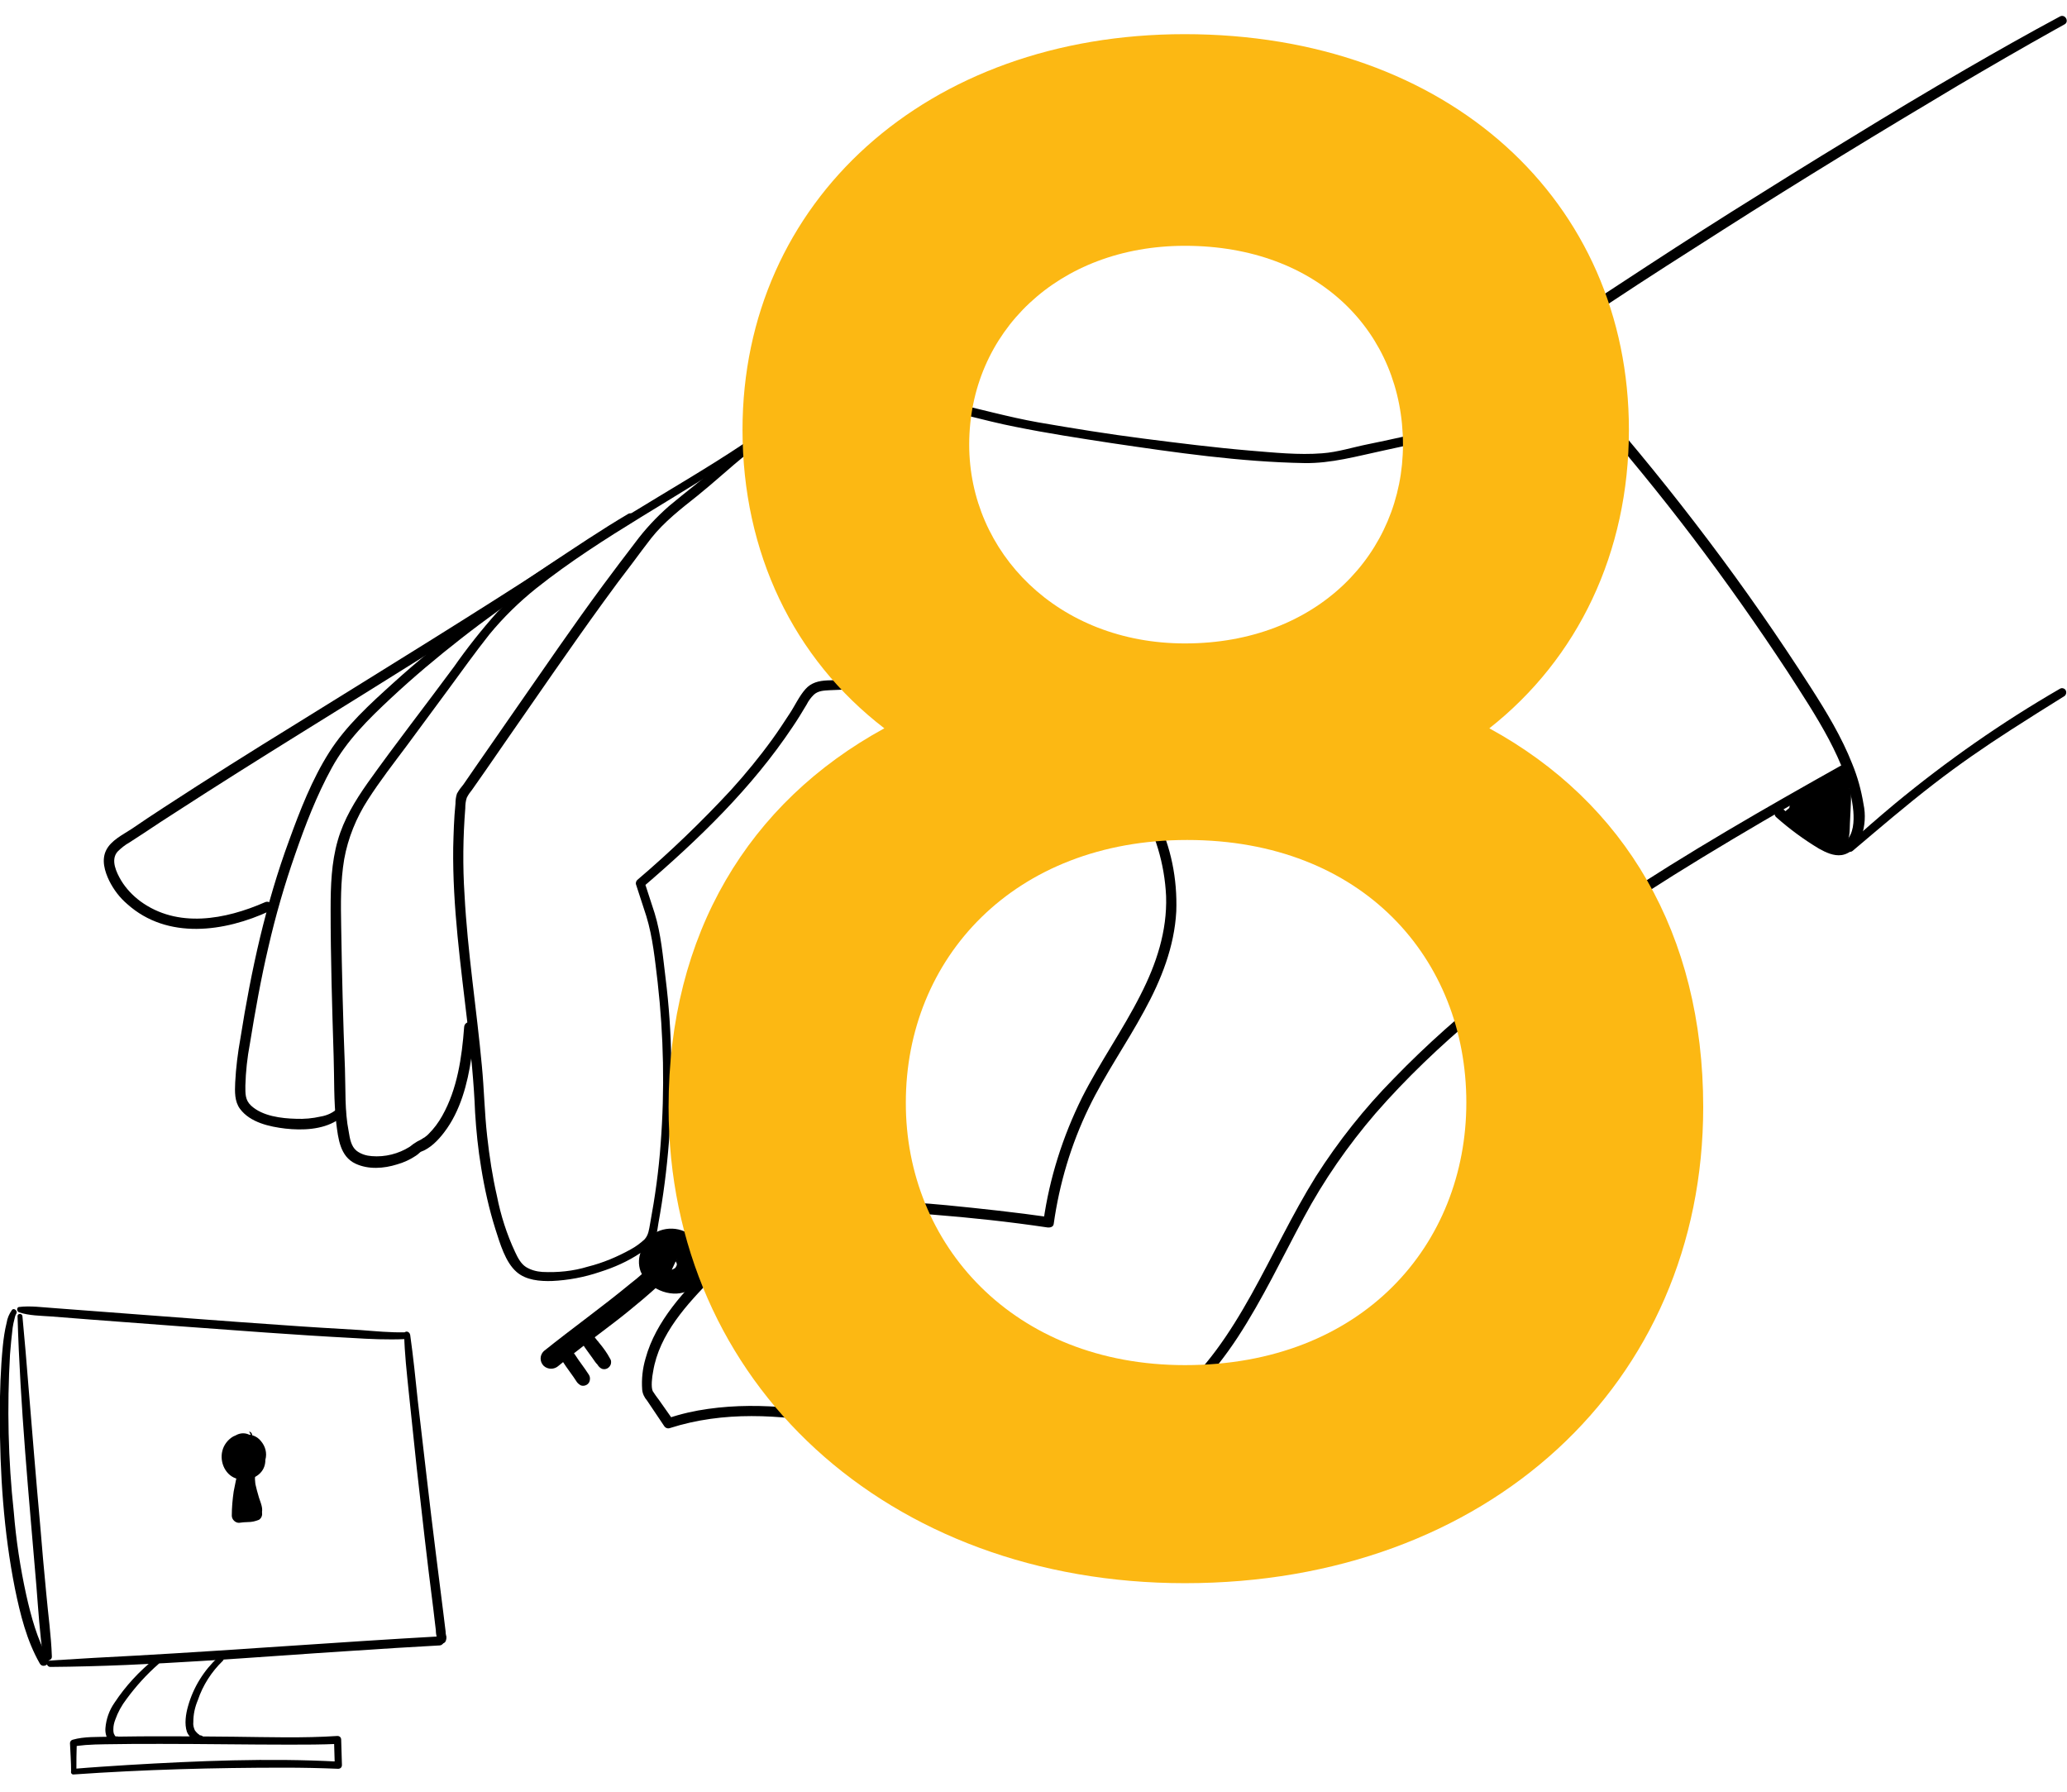 <?xml version="1.0" encoding="utf-8"?>
<!-- Generator: Adobe Illustrator 22.1.0, SVG Export Plug-In . SVG Version: 6.00 Build 0)  -->
<svg version="1.1" id="Layer_1" xmlns="http://www.w3.org/2000/svg" xmlns:xlink="http://www.w3.org/1999/xlink" x="0px" y="0px"
	 viewBox="0 0 548 475" style="enable-background:new 0 0 548 475;" xml:space="preserve">
<style type="text/css">
	.st0{enable-background:new    ;}
	.st1{fill:#FCB813;}
</style>
<g id="know_how" transform="translate(-1112.247 -1705.245)">
	<g id="Group_7754">
		<path id="Path_3739" d="M1116.9,2054.2c0.7,23.9,3,47.7,5,71.5c0.5,6.3,0.9,12.7,1.8,18.9c0.2,1.3,2.4,1,2.3-0.3
			c-0.2-5.6-1-11.2-1.5-16.8c-0.6-6-1.1-12-1.6-18c-1.1-12.2-2.1-24.5-3.1-36.7c-0.5-6.2-1-12.4-1.6-18.6
			C1118.2,2053.3,1116.8,2053.3,1116.9,2054.2L1116.9,2054.2z"/>
		<path id="Path_3740" d="M1117.3,2053.1c2.7,0.9,5.7,0.9,8.5,1.1l10.2,0.8c8,0.6,16,1.2,23.9,1.8c15.2,1.1,30.4,2.3,45.7,3.1
			c4.7,0.3,9.4,0.5,14.1,0.3c0.5,0,0.9-0.4,0.9-0.9s-0.4-0.9-0.9-0.9c-3.9,0.1-8-0.3-11.9-0.6c-6.8-0.4-13.7-0.8-20.5-1.3
			c-16.2-1.1-32.4-2.4-48.6-3.6l-11.9-0.9c-3.2-0.2-6.5-0.7-9.6-0.3C1116.6,2051.9,1116.7,2052.9,1117.3,2053.1L1117.3,2053.1z"/>
		<path id="Path_3741" d="M1219.4,2058.9c0.1,5.1,0.7,10.2,1.2,15.2c0.7,6.7,1.4,13.3,2.1,20c1.4,12.5,2.8,25,4.4,37.4
			c0.2,2,0.5,4,0.7,5.9c0,0.7,0.1,1.3,0.3,2c0.1,0.2,0.2,0.5,0.3,0.7l0.1,0.2c0.3,0.5,0,0,0-0.1c0.3,1.3,2.2,0.7,1.9-0.5l0,0
			l-0.1,0.8c0.2-0.4,0.3-0.8,0.3-1.2c0-0.2,0-0.4-0.1-0.6l-0.1-0.6v-0.3c-0.2-1.6-0.4-3.3-0.6-4.9c-0.7-5.3-1.3-10.6-2-15.9
			c-1.7-13.5-3.2-27-4.8-40.6c-0.6-5.8-1.2-11.6-2-17.3C1220.8,2058,1219.4,2057.9,1219.4,2058.9L1219.4,2058.9z"/>
		<path id="Path_3742" d="M1125.6,2147.1c26.8-0.2,53.6-2.6,80.4-4.3c7.6-0.5,15.2-1,22.8-1.4c1.5-0.1,1.5-2.5,0-2.4
			c-26.8,1.5-53.7,3.6-80.5,5.1c-7.6,0.4-15.1,0.8-22.7,1.3c-0.5,0-0.9,0.4-0.9,0.9C1124.7,2146.7,1125.1,2147.1,1125.6,2147.1
			L1125.6,2147.1z"/>
		<path id="Path_3743" d="M1115.4,2052.5c-0.7,1-1.2,2.1-1.4,3.4c-0.5,2-0.8,4.1-1,6.1c-0.6,6.1-0.8,12.2-0.8,18.3
			c0,15.4,1,30.9,4,46c1.4,6.8,3.1,13.8,6.6,19.9c0.8,1.4,3,0.1,2.2-1.3c-2.9-5.2-4.5-11.1-5.8-16.9c-1.6-7.3-2.7-14.6-3.3-22
			c-1.5-13.8-1.8-27.8-1-41.7c0.2-2.4,0.4-4.7,0.7-7.1c0.1-0.8,0.3-1.6,0.5-2.4c0.1-0.5,0.2-0.9,0.5-1.4
			C1117,2052.7,1115.9,2051.8,1115.4,2052.5L1115.4,2052.5z"/>
		<path id="Path_3744" d="M1131.8,2175.6c18.6-1.3,37.3-1.8,55.9-1.8c4.7,0,9.5,0.1,14.2,0.3c0.6,0,1-0.4,1-1l-0.2-6.7
			c0-0.6-0.4-1-1-1c-9.1,0.6-18.3,0.3-27.4,0.2c-11-0.1-22-0.2-33,0c-3.2,0.1-6.7-0.1-9.8,0.8c-0.4,0.1-0.7,0.5-0.7,0.9
			c0.1,2.5,0.3,5,0.3,7.5C1131.1,2175.2,1131.5,2175.5,1131.8,2175.6c0.4-0.1,0.7-0.4,0.7-0.8c0-2.5,0-5,0.1-7.5l-0.7,0.9
			c0.1,0,0.2-0.1,0.4-0.1l0.7-0.1l1.9-0.2c1.7-0.1,3.4-0.2,5.2-0.2c4.9-0.1,9.9-0.1,14.8-0.1c11.4,0,22.8,0.2,34.1,0.2
			c4.3,0,8.5,0,12.8-0.2l-1-1l0.2,6.7l1-1c-18.6-1-37.3-0.2-55.9,0.9c-4.7,0.3-9.5,0.6-14.2,1
			C1130.8,2174.2,1130.8,2175.7,1131.8,2175.6z"/>
		<path id="Path_3745" d="M1170.1,2144.5c-3.8,3.5-6.6,8-8,13c-0.6,2.1-1,4.7-0.3,6.8c0.5,1.4,3,3.9,4.3,2.1
			c0.5-0.7-0.5-1.4-1.1-1.1c0.6-0.3,0.4,0.1,0.1-0.2c-0.1-0.1-0.2-0.2-0.4-0.3c-0.3-0.3-0.6-0.6-0.8-0.9c-0.3-0.7-0.5-1.4-0.4-2.2
			c0-2,0.4-3.9,1.2-5.8c1.3-3.9,3.6-7.5,6.6-10.4C1172,2144.9,1170.9,2143.8,1170.1,2144.5L1170.1,2144.5z"/>
		<path id="Path_3746" d="M1153.2,2145c-4.1,3.3-7.7,7.2-10.6,11.6c-1.4,2-2.2,4.3-2.4,6.7c-0.1,1.2,0.2,2.3,0.8,3.3
			c0.8,1,2.2,1.4,3,0.2c0.6-0.8-0.5-1.6-1.2-1.2c0.3-0.1,0-0.1-0.1-0.3s-0.2-0.4-0.3-0.6c-0.1-0.4-0.1-0.7-0.1-1.1
			c0-0.9,0.2-1.7,0.5-2.5c0.7-2,1.7-3.8,3-5.5c2.5-3.4,5.3-6.5,8.5-9.3C1155.2,2145.4,1154,2144.3,1153.2,2145L1153.2,2145z"/>
		<path id="Path_3747" d="M1178.8,2085.7c-0.7-0.3-1.5-0.4-2.2-0.4c-0.9,0.1-1.7,0.3-2.5,0.7c-1.4,0.8-2.5,2.2-2.9,3.8
			c-0.8,3.1,0.9,6.8,4.2,7.5c2.9,0.7,6.5-0.8,7.1-4c0.3-1.5-0.1-3.1-1-4.4c-1.4-2.2-4.4-2.9-6.7-1.5c-0.9,0.6-1.6,1.5-2,2.5
			c-0.6,1.6-0.2,3.5,1.1,4.7c1.4,1.2,3.3,1.5,5,0.7c1.6-1,2.5-2.8,2.3-4.7c-0.1-1.9-0.8-4-2.6-4.9c-1.8-1.1-4.2-0.4-5.2,1.4
			c-0.1,0.1-0.1,0.2-0.2,0.3c-0.8,1.9-0.5,4.1,0.7,5.8c0.5,0.8,1.1,1.5,1.9,2c0.9,0.6,2,0.8,3.1,0.6c1.8-0.4,3.2-1.8,3.7-3.6
			s0-3.6-1.2-5c-1.1-1.4-3-2-4.8-1.6c-1.6,0.5-2.9,1.8-3.2,3.5c-0.2,0.9,0,1.9,0.5,2.7c0.5,0.9,1.6,1.1,2.5,0.6
			c0.8-0.5,1.1-1.6,0.6-2.5c0,0,0.1,0.4,0.1,0.2v-0.1c0-0.1,0-0.1,0-0.2v0.2c0,0.4,0-0.1,0.1-0.2v-0.1c0,0-0.2,0.4-0.1,0.2
			c0.1-0.1,0.1-0.2,0.2-0.3c0.2-0.4-0.2,0.3,0,0c0.1-0.1,0.2-0.2,0.2-0.3l0.1-0.1c0.1-0.1,0.2,0-0.2,0.1c0.1,0,0.2-0.1,0.3-0.2
			l0.1-0.1c0.1-0.1-0.2,0.1-0.2,0.1s0.3-0.1,0.4-0.1s-0.5,0-0.3,0h0.1c0,0,0.3,0.1,0.4,0.1c0.4,0.1-0.3-0.2,0,0l0.3,0.2
			c0.2,0.1-0.2-0.1-0.2-0.1l0.1,0.1l0.2,0.2l0.1,0.1c-0.3-0.3-0.2-0.2-0.1-0.1l0.2,0.3l0.1,0.1c0.1,0.1,0,0.2-0.1-0.1
			c0,0.1,0.1,0.2,0.1,0.3s0.1,0.5,0.1,0.2s0,0.1,0,0.2v0.3c0,0.1,0.1-0.4,0-0.2s0,0.1,0,0.2c0,0.1-0.1,0.1-0.1,0.2
			c0-0.1,0.2-0.4,0.1-0.1s-0.1,0.2-0.2,0.3l-0.1,0.1c-0.1,0.2,0.3-0.3,0.1-0.1l-0.2,0.3l-0.1,0.1c-0.2,0.2,0.1-0.1,0.1-0.1
			s-0.3,0.1-0.3,0.2s0.2-0.1,0.2-0.1l-0.2,0.1c-0.1,0-0.5,0.1-0.1,0s-0.5-0.1,0,0s0,0-0.1-0.1s0.2,0.1,0.2,0.1
			c-0.1,0-0.1-0.1-0.2-0.1c-0.3-0.1,0.3,0.3,0,0c-0.1-0.1-0.2-0.2-0.3-0.3c-0.3-0.4,0.2,0.3,0,0l-0.2-0.3c-0.2-0.3-0.3-0.5-0.4-0.8
			l-0.2-0.4c-0.1-0.2,0.1-0.1,0,0.1c0-0.1,0-0.1-0.1-0.2c0-0.1-0.1-0.3-0.1-0.4c0-0.1,0-0.1,0-0.2c0.1,0.1,0,0.4,0,0.1v-0.5
			c0.1-0.3,0,0.1-0.1,0.2s0.3-0.4,0.1-0.2s0,0,0.1-0.1s-0.4,0.2-0.2,0.1c0,0,0.1,0,0.1-0.1c0,0-0.4,0.1-0.2,0.1h-0.2
			c0.1,0,0.2,0.1,0.3,0.1c0,0-0.4-0.2-0.2-0.1l0.2,0.1c0.2,0.1,0.1,0.2-0.1-0.1l0.1,0.1l0.1,0.1c0,0-0.2-0.3-0.1-0.1l0.2,0.3
			c0.2,0.3-0.1-0.1,0-0.1c0,0.1,0,0.1,0.1,0.2c0,0.1,0.1,0.3,0.1,0.4v0.2c0.1,0.4,0-0.3,0-0.1v1.1c0,0.1,0.1-0.4,0-0.2s0,0.1,0,0.2
			s-0.1,0.3-0.1,0.4s0.2-0.4,0.1-0.2l-0.1,0.2l-0.1,0.1c-0.1,0.2,0.1-0.2,0.2-0.2c-0.1,0-0.1,0.1-0.2,0.2c-0.2,0.2,0.1-0.1,0.2-0.1
			s-0.2,0.2-0.2,0.1s0.5-0.1,0.3-0.1h-0.3c-0.3,0,0.5,0.1,0.1,0l-0.3-0.1c-0.2,0,0.3,0.1,0.3,0.1l-0.1-0.1l-0.3-0.2
			c-0.2-0.1,0.3,0.2,0.2,0.2s-0.1-0.1-0.1-0.1l-0.2-0.2c0,0,0.3,0.4,0.2,0.2c0,0,0-0.1-0.1-0.1c0,0,0-0.1-0.1-0.1s0.1,0.4,0.1,0.2
			s-0.1-0.2-0.1-0.3s0,0.5,0,0.3c0-0.1,0-0.1,0-0.2c0-0.3-0.1,0.4,0,0.1c0-0.1,0.1-0.3,0.1-0.4s-0.2,0.4-0.1,0.2l0.1-0.1
			c0-0.1,0.3-0.4,0.1-0.2s0,0,0.1-0.1l0.1-0.1c0.2-0.2-0.1,0.1-0.2,0.1c0.1-0.1,0.2-0.1,0.3-0.2c0.1,0,0.1,0,0.2-0.1
			c0,0-0.4,0.1-0.2,0.1l0.4-0.1c0.3-0.1-0.5,0-0.1,0h0.2l0.3,0.1c0,0-0.4-0.2-0.3-0.1l0.2,0.1l0.2,0.1c0.3,0.2-0.3-0.3-0.1-0.1
			s0.3,0.3,0.5,0.5s-0.3-0.4-0.2-0.2l0.1,0.1l0.2,0.3c0,0.1,0.2,0.4,0,0.1s0,0.1,0,0.2c0,0.1,0,0.2,0.1,0.3c0,0.1,0.1,0.4,0,0.1
			s0,0,0,0.1l0,0v0.1l-0.1,0.3c-0.1,0.3,0.2-0.4,0-0.1l-0.2,0.3c-0.2,0.3,0.3-0.3,0.1-0.1l-0.2,0.2c-0.1,0.1-0.4,0.3-0.1,0.1
			s0,0-0.1,0.1l-0.3,0.1c-0.1,0-0.1,0.1-0.2,0.1c0,0,0.5-0.2,0.3-0.1s-0.4,0.1-0.6,0.2s-0.4,0.1-0.1,0s0,0-0.1,0h-0.4
			c-0.1,0-0.1,0-0.2,0l-0.3-0.1l-0.3-0.1c-0.2-0.1-0.2-0.2,0.2,0.1l-0.2-0.1c-0.2-0.1-0.3-0.2-0.5-0.3c0.5,0.3,0.2,0.2,0.1,0
			l-0.3-0.3c-0.2-0.2,0.2,0.4,0,0l-0.2-0.3l-0.1-0.3c-0.1-0.2,0.1,0.4,0.1,0.2c0-0.1,0-0.1-0.1-0.2c-0.1-0.2-0.1-0.4-0.2-0.7
			s0,0.4,0,0.1v-0.7c0.1-0.3,0.1-0.5,0.1-0.7c0-0.1,0.1-0.2,0.1-0.3l0.1-0.1c0.1-0.2-0.2,0.3-0.1,0.1s0.2-0.4,0.3-0.6l0.1-0.2
			c0,0-0.2,0.3-0.1,0.1l0.2-0.3c0.2-0.2,0.4-0.4,0.6-0.6s-0.1,0.1-0.1,0.1s0.1-0.1,0.2-0.1l0.3-0.2l0.3-0.2c-0.1,0-0.3,0.1,0,0
			l0.4-0.2c0.1,0,0.3-0.1,0.1-0.1l0.3-0.1h0.8c0.6,0,1-0.4,1-1c0-0.5-0.3-0.9-0.8-1L1178.8,2085.7z"/>
		<path id="Path_3748" d="M1176.4,2091.9c-0.2,2.4-0.2,4.8-0.3,7.2s-0.2,4.8-0.3,7.2c0,0.9,0.8,1.7,1.7,1.7c0.9,0,1.7-0.8,1.7-1.7
			c0.2-4,0.3-8,0.6-12c0.2-2.1-3.4-2.6-3.7-0.5c-0.3,2.2-0.5,4.3-0.3,6.5c0.1,1.2,0.2,2.4,0.4,3.5s0.5,2.8,2,2.9
			c0.7,0.1,1.4-0.3,1.8-0.9c0.3-0.7,0.4-1.5,0.2-2.3c-0.2-1-0.3-1.9-0.3-2.9c-0.1-2.1-0.1-4.3,0.1-6.4h-3.8c0,4-0.2,8-0.3,12h3.4
			c-0.1-2.4-0.3-4.8-0.4-7.2s-0.2-4.8-0.4-7.2c0-0.6-0.4-1-1-1S1176.5,2091.4,1176.4,2091.9L1176.4,2091.9z"/>
		<path id="Path_3749" d="M1176.7,2094.7c-0.3,1-0.4,2-0.2,3c0.1,1,0.3,1.9,0.4,2.9s0.3,1.8,0.6,2.6l0.4,1.4
			c0.1,0.2,0.1,0.4,0.2,0.6l0.1,0.4c0.1,0.5,0.1,0.3,0.2-0.7l0.6-0.6l-0.1,0.1l0.9-0.2h-0.1l0.9,0.2c0.5,0.5,0.6,0.7,0.5,0.4
			c-0.5-0.8-1.5-1.1-2.3-0.6c-0.1,0.1-0.2,0.1-0.3,0.2c-0.7,0.7-0.7,1.9,0,2.7s1.9,0.7,2.7,0c0.1-0.1,0.3-0.3,0.3-0.5
			c0.7-1.3-0.2-3.1-0.6-4.4s-0.7-2.5-1-3.8c-0.1-1.4-0.5-2.7-1.1-4c-0.3-0.5-1-0.7-1.6-0.3
			C1176.9,2094.3,1176.8,2094.5,1176.7,2094.7L1176.7,2094.7z"/>
		<path id="Path_3750" d="M1177.8,2097c0-0.3,0-0.5,0-0.8l-0.1,0.5l0.2-0.3c0.3-0.6,0.1-1.4-0.5-1.8c-0.4-0.2-0.8-0.2-1.2,0
			c-1,0.6-1.1,2-1.4,3c-0.2,1-0.4,2-0.6,3c-0.3,2.1-0.5,4.2-0.5,6.4c0,1,0.9,1.9,1.9,1.9c0.8-0.1,1.6-0.2,2.4-0.2
			c1,0,1.9-0.2,2.9-0.6c0.8-0.5,1.1-1.6,0.6-2.4c-0.2-0.4-0.6-0.7-1-0.8c-0.8-0.1-1.7-0.1-2.6,0c-0.8,0.1-1.5,0.1-2.3,0.2l1.9,1.9
			c-0.1-2,0-3.9,0.1-5.9c0.1-0.9,0.2-1.9,0.3-2.8s0.6-2.3,0-3.2l-1.8,1.8l0.2,0.1l-0.4-0.4c0.1,0.2,0.1,0.3,0.2,0.5
			C1176.4,2098.1,1177.9,2098,1177.8,2097L1177.8,2097z"/>
		<path id="Path_3751" d="M1286.4,2032.9c-3.8,1.4-5.7,5.6-4.3,9.4c0.2,0.5,0.5,1,0.8,1.5c2.7,4,9,5.9,13.1,2.8s3.7-9.5,0.5-13
			c-3.3-3.4-8.7-3.6-12.2-0.4c-3.2,3.1-3.3,8.2-0.2,11.4c0.2,0.2,0.4,0.4,0.6,0.6c1.8,1.6,4.4,2.3,6.8,1.6c2.5-0.6,4.4-2.6,5.1-5.1
			c0.5-2.5-0.5-5-2.5-6.5c-1.8-1.4-4.4-1.3-6.1,0.3c-1.2,1.2-1.6,3.4-2.6,4.5c-1.8,2-3.8,3.8-5.9,5.4c-7.5,6.2-15.5,11.9-23.1,18
			c-1.1,1.1-1.1,2.8,0,3.9c1.1,1,2.8,1,3.9,0c4.8-4,9.9-7.8,14.9-11.6c2.5-1.9,4.9-3.9,7.3-5.9c1.6-1.4,3.2-2.7,4.7-4.2
			c1.3-1.1,2.4-2.4,3.2-3.9c0.3-0.6,0.5-1.1,0.8-1.7c0.1-0.2,0.2-0.5,0.4-0.7c0.1-0.1,0.1-0.2,0.2-0.3c-0.2,0.4,0.2-0.1,0,0.1
			c-0.2,0.1-0.4,0.2-0.6,0.3c-0.1,0.1,0-0.1,0.1,0.1c0.2,0.2,0.3,0.5,0.4,0.8c0,0.4-0.2,0.7-0.4,1c-0.4,0.3-0.8,0.5-1.3,0.6
			c-0.9,0-1.8-0.5-2.2-1.3c-1.2-1.8-0.3-3.9,1.9-4.6c2-0.5,4.1,0.7,4.6,2.8c0.1,0.2,0.1,0.4,0.1,0.6c0.2,1.3-0.2,2.9-1.4,3.5
			c-1.4,0.5-3,0.3-4.3-0.4c-1.2-0.6-2.1-1.8-2.3-3.1c-0.3-1.4,0.5-2.8,1.8-3.4C1289.6,2035.3,1288.3,2032.3,1286.4,2032.9
			L1286.4,2032.9z"/>
		<path id="Path_3752" d="M1261.4,2066.1c1.2,1.9,2.6,3.6,3.8,5.5c0.3,0.4,0.7,0.7,1.1,0.9c1,0.3,2.1-0.3,2.3-1.3
			c0.1-0.5,0.1-1-0.2-1.5c-1.2-1.9-2.6-3.6-3.8-5.5c-0.3-0.4-0.7-0.7-1.2-0.9c-1-0.3-2.1,0.3-2.4,1.4
			C1261.1,2065.2,1261.2,2065.7,1261.4,2066.1L1261.4,2066.1z"/>
		<path id="Path_3753" d="M1265.6,2059.6c0.7,1.3,1.5,2.6,2.4,3.8c0.4,0.6,0.9,1.2,1.3,1.8l0.7,1c0.2,0.3,0.4,0.5,0.6,0.7
			s-0.2-0.2,0,0l0.2,0.3c0.3,0.4,0.6,0.7,1.1,0.9c1,0.3,2-0.3,2.3-1.3c0.1-0.5,0.1-1-0.2-1.4c-0.8-1.5-1.8-2.9-2.9-4.2l-0.3-0.4
			l-0.1-0.1l-0.1-0.1l-0.7-0.9c-0.4-0.6-0.9-1.2-1.3-1.8c-0.5-0.8-1.6-1.1-2.4-0.6C1265.4,2057.8,1265.1,2058.8,1265.6,2059.6
			L1265.6,2059.6z"/>
		<path id="Path_3754" d="M1526.3,1806.4c-10.3,6.3-22.2,9.7-33.7,12.6c-5.9,1.5-11.8,2.8-17.7,4c-4,0.8-8,2.1-12.1,2.4
			c-6.3,0.5-12.8-0.2-19-0.7c-9.5-0.8-19-2-28.4-3.2s-18.6-2.7-27.9-4.3c-7.9-1.4-15.6-3.6-23.4-5.3c-10.7-2.4-21.9-3.5-32.6-0.8
			c-5.1,1.4-10,3.5-14.4,6.2c-5.2,3.2-9.6,7.1-14.1,11.1c-4.3,3.8-9,7.3-13.4,11c-3.3,2.9-6.3,6.1-8.9,9.6
			c-2.9,3.8-5.8,7.6-8.6,11.4c-7.9,10.7-15.4,21.7-23,32.6l-10.9,15.7l-3.1,4.5c-0.6,0.7-1.2,1.5-1.7,2.4c-0.3,0.9-0.4,1.8-0.4,2.7
			c-0.4,3.9-0.5,7.8-0.6,11.6c-0.2,15.7,2,31.3,3.8,46.8c0.9,7.8,1.7,15.6,2,23.4c0.3,4.9,0.8,9.8,1.6,14.6c0.9,5.6,2.1,11,3.8,16.4
			c1.2,3.7,2.6,8.7,5.6,11.3c2.5,2.2,6.2,2.5,9.4,2.4c4.3-0.2,8.6-1,12.7-2.4c3.8-1.2,7.4-2.8,10.7-5c1.2-0.8,2.3-1.7,3.2-2.8
			c1.2-1.5,1.3-3.3,1.6-5.1c2.6-14.3,3.7-28.7,3.4-43.2c-0.1-7.3-0.6-14.6-1.5-21.8c-0.7-5.7-1.2-11.7-2.9-17.2
			c-0.9-2.8-1.8-5.5-2.7-8.3l-0.3,1.3c14.7-12.6,28.8-26.2,39.6-42.4c1.3-1.9,2.5-3.9,3.7-5.9c0.5-1,1.1-1.8,1.9-2.6
			c1.2-1.1,2.7-1.1,4.2-1.2c4.8-0.2,9.6-0.4,14.3-0.6c8.7-0.4,17.6-0.7,26.3,0.9c17.3,3.3,32.5,14.9,41.3,30
			c4.4,7.4,6.9,15.7,7.3,24.3c0.3,9.3-2.6,18-6.8,26.2c-4.7,9.3-10.8,17.9-15.5,27.2c-5.1,10.3-8.6,21.3-10.2,32.6l1.7-0.9
			c-9.1-1.3-18.3-2.3-27.5-3.2c-11.5-1.1-23.4-1.6-34.8,0.4c-10.8,1.9-19.5,7.5-27.3,15.1c-7.2,7-14.9,15.2-17.6,25.1
			c-0.8,2.7-1.1,5.5-0.9,8.3c0.1,1.1,0.6,2.1,1.3,2.9l4.5,6.7c0.3,0.5,0.9,0.8,1.5,0.6c28.8-9.2,58.2,4.2,87,6.4
			c13.4,1,27.4-0.2,39.4-6.7c10.1-5.5,17.9-14.2,24.2-23.8c6.6-10.1,11.8-21.1,17.5-31.7c5.3-9.9,11.7-19.1,19-27.6
			c16.3-18.7,36-34.2,56.3-48.2c20-13.9,41-26.2,62.1-38.3c2.3-1.3,4.6-2.7,6.9-4c1.4-0.8,0.1-2.9-1.2-2.1
			c-20.7,11.6-41.3,23.4-61,36.5c-20.7,13.8-40.9,28.9-58.2,46.8c-7.8,7.9-14.7,16.6-20.7,26c-6.3,10.1-11.3,20.9-17.1,31.3
			c-5.7,10.2-12.2,20.1-21.3,27.5c-10.5,8.5-23.7,11.8-37,11.9c-28.9,0.1-56.7-13.2-85.7-9.1c-3.6,0.5-7.2,1.3-10.7,2.5l1.5,0.6
			l-3.8-5.4c-0.6-0.8-1.2-1.6-1.7-2.4c-0.5-1.1-0.2-3.7,0.1-5.2c1.6-9.9,9-17.9,15.8-24.8c7.2-7.3,15.3-13.4,25.5-15.7
			c10.6-2.3,22-1.9,32.7-1.1c10.2,0.8,20.4,1.9,30.5,3.4c0.7,0.1,1.6-0.1,1.7-0.9c1.5-10.7,4.6-21.1,9.3-30.8
			c4.3-8.9,10-17,14.7-25.7c4.5-8.2,8-17,8.5-26.4c0.3-8.6-1.4-17.1-5.2-24.8c-7.6-16-22.3-29.3-39.4-34.5
			c-8.6-2.6-17.6-2.9-26.5-2.7c-4.8,0.1-9.6,0.4-14.4,0.6c-2.3,0.1-4.7,0.1-7,0.2s-4.3,0.6-5.8,2.3c-1.7,1.9-2.8,4.4-4.2,6.5
			c-1.5,2.3-3,4.6-4.6,6.8c-3.4,4.7-7.1,9.2-11,13.5c-7.8,8.4-16.1,16.4-24.8,23.8c-0.3,0.3-0.5,0.8-0.3,1.3
			c0.9,2.8,1.8,5.5,2.7,8.3c1.7,5.5,2.3,11.7,3,17.5c1.6,14.2,1.9,28.5,0.8,42.8c-0.5,7.1-1.5,14.2-2.8,21.2c-0.3,1.6-0.4,3-1.5,4.2
			c-1.1,1-2.3,1.9-3.6,2.6c-3.6,2-7.4,3.6-11.4,4.6c-3.9,1.2-8,1.6-12.1,1.4c-1.5-0.1-3-0.5-4.3-1.3c-1.4-0.9-2.2-2.5-2.9-4
			c-2.2-4.7-3.8-9.7-4.8-14.8c-1.2-5.2-2-10.5-2.6-15.9c-0.7-6.2-0.8-12.4-1.4-18.6c-1.4-15.2-3.8-30.2-4.6-45.4
			c-0.5-7.6-0.4-15.3,0.2-22.9c0-1,0.1-1.9,0.4-2.8c0.4-0.8,0.9-1.5,1.4-2.1l3.5-5l5.6-8.1c8.5-12.2,16.9-24.5,25.6-36.5
			c2.6-3.6,5.2-7.1,7.9-10.6c1.6-2.2,3.3-4.4,4.9-6.5c3.4-4.3,7.9-7.8,12.2-11.2c8.8-7.1,16.8-15.5,27.2-20.3
			c9.7-4.5,20.5-5.2,31-3.7c8.9,1.2,17.4,4,26.2,5.7c8.4,1.7,16.9,3,25.4,4.3c16.9,2.5,34.1,5,51.2,5.3c7.1,0.1,13.8-1.8,20.8-3.3
			c11.7-2.5,23.5-5.3,34.7-9.6c5-1.8,9.7-4.1,14.2-6.8c0.4-0.3,0.6-0.9,0.3-1.3C1527.3,1806.3,1526.8,1806.2,1526.3,1806.4
			L1526.3,1806.4z"/>
		<path id="Path_3755" d="M1514.2,1808.9c-2.7-3.2,0.8-9.4,5-8.8c3,0.4,5.4,4,7.3,6.1c2.4,2.6,4.7,5.3,7.1,7.9
			c9.5,10.9,18.7,22.1,27.5,33.7s17.1,23.4,25,35.4c3.8,5.9,7.7,11.8,11,18c3.1,5.9,5.9,12.4,6.5,19.1c0.2,2.6,0.1,6-2,7.9
			c-1.5,1.4-3.1,0.9-4.8,0c-4.3-2.1-8-5.3-11.6-8.3c-1.4-1.2-3.4,0.8-2,2c3.5,3.1,7.3,5.9,11.3,8.3c1.8,1,3.9,2,6,1.7
			c2.6-0.4,4.4-2.7,5.3-5c0.9-2.8,1.1-5.7,0.5-8.5c-0.6-3.7-1.6-7.3-3-10.7c-2.8-7.1-6.8-13.7-10.9-20.1
			c-8.6-13.4-17.7-26.5-27.3-39.2c-9.5-12.6-19.5-24.9-29.9-36.8c-2.7-3-5.3-6-8-8.9c-2.1-2.3-4.5-5-7.8-5.3
			c-4.8-0.3-8.8,5.2-7.9,9.7c0.3,1.1,0.8,2.2,1.6,3C1513.8,1811.1,1515.1,1809.8,1514.2,1808.9L1514.2,1808.9z"/>
		<path id="Path_3756" d="M1515.6,1801.2c7.9-5.3,15.8-10.6,23.8-15.9c9.8-6.5,19.7-12.8,29.6-19.1c10.5-6.7,21.1-13.3,31.7-19.8
			c10.1-6.2,20.3-12.3,30.5-18.4c8.5-5,17.1-10,25.7-14.8l2.7-1.5c1.3-0.7,0.2-2.8-1.2-2.1c-8.4,4.5-16.7,9.2-25,14
			c-10.2,5.9-20.2,11.9-30.3,18.1c-10.7,6.5-21.3,13.1-31.8,19.7c-10,6.3-20,12.8-29.9,19.3c-8.3,5.4-16.6,10.9-24.5,16.8l-2.5,1.9
			C1513.5,1800.2,1514.4,1801.9,1515.6,1801.2L1515.6,1801.2z"/>
		<path id="Path_3757" d="M1603.4,1930.8c7.1-6,14.2-12.1,21.6-17.8c6.6-5.1,13.4-9.8,20.4-14.3c4.7-3,9.4-6,14.1-8.9
			c0.5-0.3,0.7-1,0.4-1.6c-0.3-0.5-1-0.7-1.5-0.4c-15.4,8.9-30,19.1-43.8,30.5c-4.3,3.6-8.6,7.3-12.7,11.1
			C1601,1930.2,1602.4,1931.6,1603.4,1930.8L1603.4,1930.8z"/>
		<path id="Path_3758" d="M1316.3,1818.1c-18.9,13.6-39.9,23.8-58.6,37.8c-4.9,3.5-9.5,7.4-13.7,11.7c-4.1,4.6-7.9,9.4-11.4,14.4
			c-7.6,10.3-15.5,20.4-22.9,30.8c-3.3,4.7-6.3,9.6-7.9,15.2c-1.7,5.9-1.9,12.1-1.9,18.2c0,13,0.4,26,0.8,39
			c0.2,5.9,0,11.9,0.7,17.8c0.5,4,1,8.8,5.1,10.7c3.4,1.6,7.5,1.3,11,0.2c1.8-0.5,3.5-1.3,5-2.3c0.3-0.2,0.7-0.5,1-0.8
			c0.2-0.2,0.8-0.6,0-0.1l0.2-0.1c2.6-0.9,4.7-3.1,6.3-5.2c4.3-5.6,6.2-12.9,7.2-19.7c0.4-2.7,0.7-5.4,0.9-8.2
			c0.1-1.8-2.7-1.8-2.8,0c-0.6,8-1.8,16.4-5.8,23.5c-1,1.8-2.2,3.4-3.6,4.8c-0.3,0.3-0.5,0.5-0.8,0.7c-0.2,0.2-0.4,0.3-0.6,0.4
			c-0.4,0.3-0.8,0.5-1.2,0.7l-0.4,0.2c0.5-0.2,0.2-0.1,0,0c-0.7,0.4-1.4,0.9-2,1.4c-3,1.9-6.6,2.8-10.1,2.5c-1.4-0.1-2.8-0.5-4-1.4
			c-1.5-1.2-1.8-3.3-2.1-5.1c-1.1-5.5-0.8-11.2-1-16.7c-0.5-12.6-0.8-25.1-1-37.7c-0.1-5.9-0.2-11.9,0.8-17.8c1-5.6,3.2-11,6.3-15.8
			c3.2-5,6.8-9.6,10.3-14.3l11-14.9c3.6-4.9,7.1-9.8,10.9-14.6c3.7-4.5,7.9-8.6,12.4-12.2c17.6-14,37.8-24.1,56.3-36.9
			c2.2-1.5,4.4-3.2,6.6-4.8C1318.3,1819.1,1317.3,1817.4,1316.3,1818.1L1316.3,1818.1z"/>
		<path id="Path_3759" d="M1278.9,1841.4c-7.3,4.3-14.4,9.1-21.5,13.8s-14.1,9.7-21,14.8s-13.5,10.5-19.8,16.2s-12.6,11.4-17.1,18.5
			s-7.7,15.3-10.6,23.3c-3.1,8.4-5.6,17-7.7,25.7c-2.1,8.8-3.8,17.8-5.2,26.7c-0.7,3.9-1.2,7.8-1.4,11.8c-0.1,2.4-0.2,5,1.3,7
			c2.7,3.6,7.8,4.7,12,5.2c4.5,0.5,9.7,0.3,13.6-2.1c0.8-0.5,1.5-1,2.1-1.7c1-1.2-0.7-2.9-1.7-1.7c-1.2,1.2-2.8,2-4.6,2.3
			c-2.2,0.5-4.4,0.7-6.6,0.6c-3.9-0.1-8.9-0.7-11.9-3.5c-1.6-1.5-1.5-3.2-1.5-5.3c0.1-3.7,0.5-7.4,1.2-11.1
			c1.4-8.6,2.9-17.1,4.9-25.6c1.9-8.3,4.3-16.6,7.1-24.6c2.7-7.8,5.7-15.6,9.7-22.9s9.7-12.9,15.7-18.5s12.2-10.8,18.6-15.8
			c12.9-10.1,26.7-19,40.3-28.2c1.7-1.1,3.4-2.3,5.1-3.4c0.4-0.3,0.6-0.8,0.3-1.3C1279.9,1841.3,1279.4,1841.2,1278.9,1841.4
			L1278.9,1841.4z"/>
		<path id="Path_3760" d="M1260.8,1853.1c-23.2,15.1-46.7,29.5-70.2,44.1c-11.7,7.2-23.3,14.5-34.8,22c-2.9,1.9-5.8,3.8-8.7,5.8
			c-2.3,1.5-5.4,3-6.7,5.6s-0.4,5.6,0.8,8.1c1.2,2.4,2.8,4.5,4.8,6.2c10.6,9.5,25.8,7.4,37.8,1.8c1.6-0.7,0.2-3-1.3-2.3
			c-10.5,4.6-23.2,7-33.1-0.3c-2-1.5-3.7-3.3-5-5.4c-1.3-2.2-2.9-5.5-1-7.7c0.9-0.9,2-1.8,3.1-2.4l4-2.6c2.8-1.9,5.6-3.7,8.4-5.5
			c21.9-14.2,44.2-27.7,66.3-41.6c12.4-7.8,24.8-15.7,36.8-23.9C1263,1854.2,1261.9,1852.4,1260.8,1853.1L1260.8,1853.1z"/>
		<path id="Path_3761" d="M1591.3,1924.5c1.1-1.1,3-1.7,4.4-2.5c2-1.1,3.9-2.4,5.9-3.5l-4.8-3.6c-0.3,1.8-0.4,3.7-0.6,5.5l-0.2,2.5
			l-0.1,1.3c-0.3,1.2,0,1.2,0.8,0l2.7-0.4c-1.2-0.2-3.1-2.9-3.9-3.8l-4.2,5.5c1.4,0.8,2.9,1.4,4.4,1.9c2.9,0.7,6-3.4,3.2-5.5
			c-1.3-0.9-2.6-1.7-4.1-2.4c-1.7-0.9-3.8-0.3-4.7,1.4c-0.7,1.3-0.5,3,0.5,4.1c2.2,2.7,7.1,8.1,10.7,4.4c1.5-1.6,1.3-4,1.4-6
			c0.1-2.5,0.3-5.1,0.3-7.6c0-2.3-2.8-4.2-4.9-2.8c-2.2,1.6-4.5,3-6.8,4.6c-1.6,1.2-3.3,2.1-4.3,3.9
			C1585.8,1923.9,1589.2,1926.7,1591.3,1924.5L1591.3,1924.5z"/>
		<path id="Path_3762" d="M1519,1808.3c-0.3-0.5-0.6-1-1-1.5c0,0-0.2-0.9-0.2-0.2c-0.2,0.2-0.2,0.3-0.1,0.1c0.4-0.2,0.8-0.3,1.2-0.5
			c0.4-0.2,0.7-0.5,1-0.8c0.5-0.3,0.5-0.4,0-0.2l-2.5-0.3l0.2,0.1l-1.2-1.2c0.6,1,1.5,1.8,2.4,2.5c0.4,0.3,0.8,0.6,1.3,0.9
			c0.1,0.1,0.8,0.8,0.5,0.3l4.5-4.5c-2.4-1.1-5.2-1.1-7.7,0.1c-4.2,2.2-2.8,8.6,2.1,8.2s4.8-7.5,0.4-8.8c-4.8-1.4-7.5,5.5-3,7.7
			c1.4,0.8,3.3,0.3,4.1-1.2c0.4-0.7,0.5-1.5,0.3-2.2c-0.1-0.7-0.2-0.7-0.1,0l-0.9,1.5l0.2-0.3l-1.5,0.9l0.4-0.1h-1.8l-0.3-0.2
			l-0.9-1.4v-0.4l0.9-1.5l-0.3,0.3l1.5-0.9l-0.4,0.1h1.8v0.1l1.2,1.2l-0.2-0.3l0.4,1.7l-1.1,1.5c0.3-0.1,0.3-0.1,0.1,0
			c-0.1-0.1,0.5,0,0.7,0c0.3,0,0.5,0,0.8,0c0.6-0.1,0.2,0.1-0.3-0.2c2.7,1.5,6.4-1.6,4.5-4.5c-1.1-1.6-2.8-2.4-4.2-3.6l0,0
			c-0.3-0.5-0.7-0.9-1.2-1.2c-0.5-0.4-1.2-0.5-1.8-0.6c-1.4,0-2.2,1-3.3,1.7c-1,0.5-1.8,1.1-2.6,1.8c-0.9,1.1-1.4,2.4-1.3,3.8
			c0,2.7,1.8,5,4.3,5.8c2.1,0.6,4.1-1.9,2.9-3.8L1519,1808.3z"/>
		<path id="Path_3763" d="M1594.5,1923.6c-0.9-2.1-2.1-4-3.6-5.7l-1.7,4.1c4.8-0.3,10.1-4.4,13.3-7.7c2.1-2.1-0.6-5.7-3.2-4.1
			c-4.7,2.9-9.2,6.2-13.5,9.9c-2.2,1.9,0.6,4.8,2.9,3.7c4.8-2.2,8.8-6.2,13.2-9.1l-3.2-4.1c-1.5,1.5-3.1,2.8-4.9,3.9
			c-1.6,1.1-3.5,2.5-5.4,2.8s-2.3,2.9-1.1,4c1.2,1.2,2.2,2.5,3.1,3.9C1591.7,1927.2,1595.4,1925.9,1594.5,1923.6L1594.5,1923.6z"/>
	</g>
	<g class="st0">
		<path class="st1" d="M1426.4,2124.9c-78.5,0-136.9-52.7-136.9-126.2c0-46,21.3-80.8,57.2-100.4c-24.1-18.5-37.6-46.6-37.6-79.1
			c0-60.6,48.8-104.9,117.2-104.9c70.1,0,117.8,44.3,117.8,104.9c0,32.5-13.5,60.6-37,79.1c35.9,19.6,56.7,54.4,56.7,100.4
			C1563.8,2072.1,1506.6,2124.9,1426.4,2124.9z M1426.4,2067.1c47.1,0,74.6-32,74.6-69.6c0-38.1-27.5-69.6-74-69.6
			c-46,0-74.6,31.4-74.6,69.6C1352.3,2035.1,1380.9,2067.1,1426.4,2067.1z M1426.4,1875.8c35.3,0,57.8-24.1,57.8-52.7
			c0-29.7-22.4-52.7-57.8-52.7c-33.7,0-57.2,23-57.2,52.7C1369.2,1851.7,1392.7,1875.8,1426.4,1875.8z"/>
	</g>
</g>
</svg>
